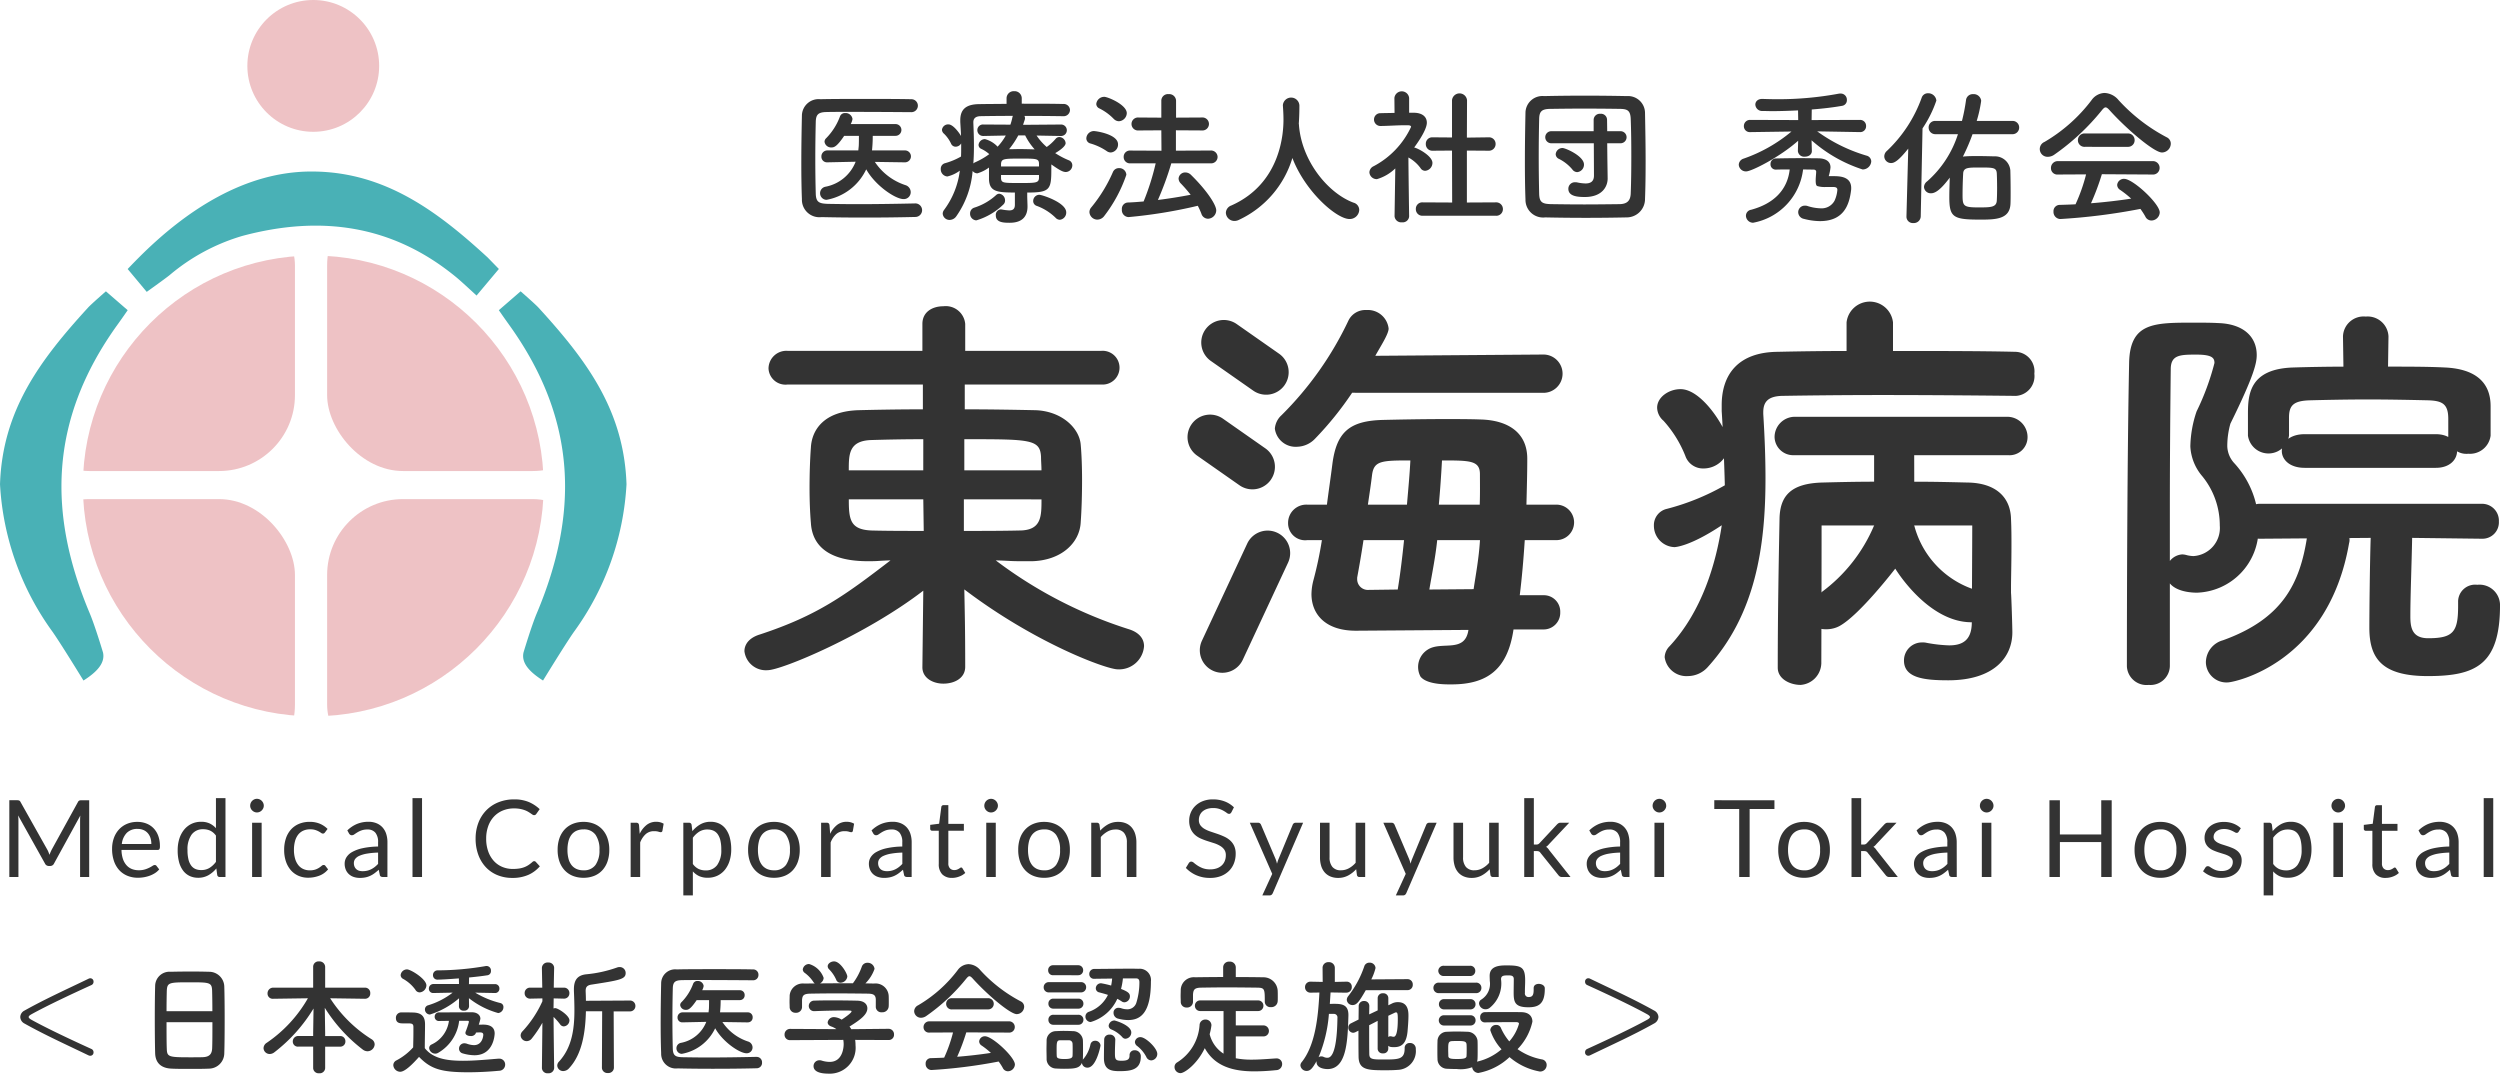 <svg xmlns="http://www.w3.org/2000/svg" width="280" height="120.248" viewBox="0 0 280 120.248"><defs><clipPath id="a"><circle cx="25.803" cy="25.803" r="25.803" fill="#eec2c5"/></clipPath></defs><path d="M10.126 118.246a.365.365 0 00.35-.392.394.394 0 00-.224-.364c-2.31-1.05-4.984-2.31-6.706-3.262-.224-.126-.336-.224-.336-.322s.112-.2.336-.322c1.722-.952 4.4-2.212 6.706-3.262a.394.394 0 00.224-.364.365.365 0 00-.35-.392.48.48 0 00-.226.06c-2.464 1.19-4.858 2.268-7.154 3.556a.837.837 0 00-.476.728.853.853 0 00.476.728c2.3 1.288 4.69 2.366 7.154 3.556a.48.48 0 00.226.052zm14.994-.294c.028-.742.042-2.282.042-3.822 0-1.4-.014-2.8-.042-3.654a1.7 1.7 0 00-1.708-1.638c-.476-.014-1.2-.028-1.946-.028-.9 0-1.806.014-2.338.028a1.609 1.609 0 00-1.75 1.526c-.028.938-.042 2.31-.042 3.668 0 1.526.014 3.052.042 3.962.042 1.032.644 1.652 1.862 1.694.574.028 1.3.028 2.03.028s1.5 0 2.114-.028a1.736 1.736 0 001.736-1.736zm-6.468-4.7c0-.882.014-1.68.028-2.254.042-.966.238-.98 2.6-.98 2.24 0 2.45.014 2.478.98.014.56.028 1.372.028 2.254zm5.138 1.232c0 1.12 0 2.226-.028 2.926-.028.6-.266.966-1.05.994-.364.014-.924.014-1.47.014-2.38 0-2.534-.056-2.562-.966-.028-.672-.028-1.792-.028-2.968zm14.294 2.742a.572.572 0 00.6-.6.569.569 0 00-.6-.588h-1.666v-.364l-.042-2.8a17.711 17.711 0 004.284 4.7.9.9 0 00.49.168.815.815 0 00.812-.77.688.688 0 00-.336-.574 14.95 14.95 0 01-4.648-4.592l3.878.056h.014a.583.583 0 00.6-.616.587.587 0 00-.6-.63h-4.452v-2.338a.635.635 0 00-.686-.6.6.6 0 00-.658.6v2.338h-4.466a.635.635 0 00-.644.658.577.577 0 00.63.588h.014l3.878-.056a15.042 15.042 0 01-4.606 4.984.733.733 0 00-.364.6.685.685 0 00.7.658.858.858 0 00.5-.182 17.813 17.813 0 004.4-4.914l-.042 2.73v.35h-1.652a.606.606 0 00-.63.616.567.567 0 00.63.574h1.652v2.41a.61.61 0 00.672.574.61.61 0 00.672-.574v-2.406zm17.36-6.006a.481.481 0 00.49-.5.484.484 0 00-.5-.5h-2.912l.014-.672v-.07c.728-.07 1.456-.154 2.086-.252a.458.458 0 00.364-.49.5.5 0 00-.5-.546.348.348 0 00-.112.014 31.955 31.955 0 01-5.348.476.514.514 0 00-.532.532.491.491 0 00.506.508c.238 0 .966-.028 2.394-.14l.014.63h-2.856a.507.507 0 00-.518.518.473.473 0 00.5.49h.014l2.152-.042a8.508 8.508 0 01-2.744 1.414.479.479 0 00-.364.462.573.573 0 00.56.574 9.173 9.173 0 003.262-1.82l-.014.9v.014a.5.5 0 00.56.476.524.524 0 00.574-.476v-.014l-.014-.91a9.292 9.292 0 003.276 1.666.659.659 0 00.588-.672.442.442 0 00-.336-.448 10.06 10.06 0 01-2.83-1.166l2.212.042zM47 111.148a.817.817 0 00.756-.784c0-.714-1.75-1.792-2.17-1.792a.717.717 0 00-.714.63.49.49 0 00.28.434 4.181 4.181 0 011.372 1.218.553.553 0 00.476.294zm6.622 3.612a4.514 4.514 0 00.182-.658c0-.448-.42-.728-.938-.728-.238 0-2.716.014-3.682.014a.473.473 0 00-.5.49.466.466 0 00.49.476h.014c.294-.014.686-.014 1.092-.014a3.389 3.389 0 01-1.92 2.632.45.45 0 00-.294.42.687.687 0 00.686.616.619.619 0 00.336-.1 4.759 4.759 0 002.338-3.582h.952c.084 0 .14.042.14.126a9.454 9.454 0 01-.364 1.092.5.5 0 00-.028.14c0 .224.294.35.574.35a.588.588 0 00.56-.252c.014-.028.028-.084.056-.14.154 0 .308-.014.42-.014.266 0 .392.07.392.266 0 .168-.112 1.162-1.05 1.162a2.539 2.539 0 01-.812-.168.951.951 0 00-.266-.042.594.594 0 00-.588.6.541.541 0 00.406.532 4.9 4.9 0 001.316.21c2.212 0 2.268-2.394 2.268-2.436 0-.588-.35-.966-1.19-.994zm-6.69 3.612c1.316 1.354 2.468 1.722 5.502 1.722 1.274 0 2.566-.084 3.444-.168a.686.686 0 00.7-.686.654.654 0 00-.672-.672h-.07c-1.064.084-2.59.238-3.99.238-1.946 0-3.388-.294-4.27-1.414 0-.9.028-1.862.028-2.674 0-.9-.42-1.288-1.316-1.316-.462-.014-.854-.014-1.358-.014a.6.6 0 00-.588.63c0 .588.5.6.77.6h.546c.476 0 .644.042.644.406v.574c0 .532-.014 1.078-.028 1.708a6.7 6.7 0 01-1.874 1.458.6.6 0 00-.35.532.792.792 0 00.77.742c.544 0 1.412-.882 2.112-1.666zm20.482 1.218a.612.612 0 00.672.588.612.612 0 00.672-.588l-.028-6.314h1.806a.6.6 0 00.63-.6.6.6 0 00-.63-.616l-4.914.028c0-.364-.014-.714-.028-1.05v-.07c0-.378.126-.6.616-.686 3.164-.49 3.864-.6 3.864-1.3a.663.663 0 00-.672-.672.847.847 0 00-.308.056 14.158 14.158 0 01-3.444.756c-1.036.112-1.372.714-1.372 1.68v.168c.028.7.056 1.442.056 2.184 0 2.058-.266 4.158-1.722 5.74a.666.666 0 00-.2.448.653.653 0 00.672.616.871.871 0 00.648-.312c1.484-1.582 1.834-4.074 1.89-6.384h1.82zm-5.348.014s-.056-3.528-.066-5.712a7.12 7.12 0 01.728.826.512.512 0 00.42.238.685.685 0 00.63-.672c0-.56-1.288-1.372-1.582-1.372a.447.447 0 00-.2.042c0-.35.014-.742.014-1.134l1.148.028h.014a.591.591 0 00.6-.616.6.6 0 00-.616-.616h-1.134c.014-1.19.042-2.2.042-2.2v-.014a.614.614 0 00-.672-.6.631.631 0 00-.7.6v.014l.042 2.2H59.39a.6.6 0 00-.63.616.6.6 0 00.616.616h.014l1.358-.028v.322a12.388 12.388 0 01-2.212 3.346.688.688 0 00-.224.49.674.674 0 00.672.63.728.728 0 00.574-.294 12.925 12.925 0 001.19-1.764l-.054 5.054v.014a.616.616 0 00.686.588.624.624 0 00.686-.588zm21.686-5.1a.532.532 0 00.546-.56.535.535 0 00-.56-.56h-3.094a13.175 13.175 0 00.07-1.372h2.142a.532.532 0 00.546-.56.528.528 0 00-.546-.546h-4.214a1.492 1.492 0 00.168-.476.652.652 0 00-.686-.56.494.494 0 00-.49.308 5.731 5.731 0 01-1.3 2.058.463.463 0 00-.154.336.623.623 0 00.658.532c.238 0 .5-.07 1.19-1.092h1.386c0 .336 0 .672-.014.952l-.042.42h-2.9a.558.558 0 00-.574.574.525.525 0 00.56.546h.014l2.646-.056a3.8 3.8 0 01-2.842 2.352.609.609 0 00-.5.6.611.611 0 00.6.63 5.139 5.139 0 003.738-2.864c.84 1.512 2.73 2.8 3.514 2.8a.651.651 0 00.672-.658.7.7 0 00-.5-.658 5.512 5.512 0 01-2.876-2.184l2.828.042zm.966 3.864c-1.848.042-3.724.07-5.432.07-.994 0-1.932-.014-2.772-.028s-1.134-.154-1.162-.952c-.028-1.05-.042-2.17-.042-3.3s.014-2.3.042-3.43c.014-.714.224-.938 1.022-.952.6-.014 1.344-.014 2.156-.014 1.806 0 3.99.014 5.8.028a.583.583 0 00.616-.6.586.586 0 00-.616-.616c-1.3-.028-2.828-.028-4.34-.028s-2.982 0-4.2.028a1.571 1.571 0 00-1.74 1.524 217.76 217.76 0 00-.056 4.4c0 1.232.014 2.422.056 3.472a1.648 1.648 0 001.85 1.69c1.26.028 2.576.042 3.906.042 1.638 0 3.29-.014 4.942-.056a.6.6 0 00.6-.644.6.6 0 00-.616-.63zM94.9 109.37c0-.322-.77-1.694-1.484-1.694-.364 0-.714.252-.714.546a.487.487 0 00.126.308 3.913 3.913 0 01.826 1.2.5.5 0 00.476.336.786.786 0 00.77-.696zm3.188 3.388v.028a.621.621 0 00.7.588.7.7 0 00.742-.616c.014-.14.014-.322.014-.518 0-.266 0-.56-.014-.756a1.477 1.477 0 00-1.624-1.33c-.322 0-.658-.014-.98-.014a4.317 4.317 0 001.022-1.624.771.771 0 00-.8-.686.654.654 0 00-.63.448 6.92 6.92 0 01-.992 1.848c-1.232 0-2.45 0-3.682.014a.756.756 0 00.406-.614 2.468 2.468 0 00-1.624-1.554.7.7 0 00-.714.6.484.484 0 00.182.364 3.96 3.96 0 01.98 1.008.619.619 0 00.182.2l-1.176.014a1.477 1.477 0 00-1.638 1.34c0 .21-.014.448-.014.686s.014.434.014.616a.634.634 0 00.672.63.655.655 0 00.714-.616v-.826c.042-.49.168-.686.938-.7a176.48 176.48 0 012.842-.028c1.218 0 2.478.014 3.6.028.574.014.882.112.882.7zm1.442 3.724a.583.583 0 00.6-.616.609.609 0 00-.614-.64l-4.172.042c-.056-.1-.126-.2-.2-.294 1.26-.784 2-1.358 2-2.044 0-.434-.336-.84-1.134-.854-.638-.018-1.66-.032-2.682-.032-.742 0-1.5 0-2.1.028a.6.6 0 00-.644.588.585.585 0 00.63.588h.028c.98-.042 2.338-.07 3.234-.07.322 0 .588 0 .742.014.1 0 .154.028.154.084 0 .168-.742.686-1.106.924a1.759 1.759 0 00-.826-.28.694.694 0 00-.742.588c0 .182.126.364.42.462a2.361 2.361 0 01.56.294l-5.178-.028a.621.621 0 00-.63.644.6.6 0 00.644.616l5.934-.028a2.618 2.618 0 01.042.476c0 .112 0 1.988-1.568 1.988a3.116 3.116 0 01-.922-.154.655.655 0 00-.224-.028.648.648 0 00-.658.658c0 .546.588.84 1.68.84a2.892 2.892 0 003.022-3.164 4.4 4.4 0 00-.042-.616zm14.35-2.9a.846.846 0 00.826-.826.657.657 0 00-.378-.6 16.517 16.517 0 01-4.536-3.5 1.8 1.8 0 00-1.316-.672 1.562 1.562 0 00-1.218.672 15.121 15.121 0 01-4.424 3.934.766.766 0 00-.448.658.762.762 0 00.77.742 1.049 1.049 0 00.588-.2 21.6 21.6 0 004.494-4.2c.14-.168.238-.252.336-.252s.21.084.364.252c1.554 1.736 4.186 3.994 4.942 3.994zm-3.234-.532a.617.617 0 00.654-.624.625.625 0 00-.658-.63h-4.014a.625.625 0 00-.658.63.617.617 0 00.658.63zm2.338 2.6a.619.619 0 00.672-.616.632.632 0 00-.672-.644h-8.89a.639.639 0 00-.658.658.6.6 0 00.658.6l2.646-.014a16.3 16.3 0 01-.994 2.822c-.5.028-1.008.042-1.5.056a.587.587 0 00-.574.63.662.662 0 00.644.7 57.329 57.329 0 007.534-.952 6.233 6.233 0 01.462.714.634.634 0 00.574.378.8.8 0 00.784-.756c0-.826-2.52-3.164-3.346-3.164a.636.636 0 00-.658.574.569.569 0 00.294.476 9.282 9.282 0 011.022.812 52.785 52.785 0 01-3.78.434 23.021 23.021 0 001.022-2.732zm14.252-6.07c.322 0 .378.21.378.448a7.753 7.753 0 01-.35 2.3 1.044 1.044 0 01-1.022.714 2.1 2.1 0 01-.686-.126 1.046 1.046 0 00-.28-.042.536.536 0 00-.56.56.662.662 0 00.532.658 4.367 4.367 0 001.092.154c1.358 0 2.562-.742 2.562-4.326a1.265 1.265 0 00-1.4-1.414c-.266-.014-.63-.014-1.05-.014-1.232 0-2.884.028-3.878.028a.558.558 0 00-.574.574.518.518 0 00.546.532h.014c.56-.014 1.288-.014 2-.028a6.6 6.6 0 01-.112.784 10.575 10.575 0 00-1.118-.256.572.572 0 00-.6.56.467.467 0 00.392.462c.308.084.644.168.966.28a3.707 3.707 0 01-2.128 1.89.562.562 0 00-.392.532.606.606 0 00.588.616 4.719 4.719 0 002.982-2.6 5.307 5.307 0 01.476.28.538.538 0 00.336.112.661.661 0 00.6-.672c0-.35-.252-.532-.994-.826a7.328 7.328 0 00.21-1.176zm1.708 9.184a.723.723 0 00.672-.728c0-.644-1.3-1.876-1.876-1.876a.6.6 0 00-.63.546.575.575 0 00.238.434 3.651 3.651 0 011.036 1.232.622.622 0 00.56.392zm-8.204-9.538a.547.547 0 00.574-.56.547.547 0 00-.574-.56h-2.786a.535.535 0 00-.56.56.535.535 0 00.56.56zm5.32 7.112a.7.7 0 00.644-.7c0-.826-1.82-1.344-1.89-1.344a.654.654 0 00-.644.588.453.453 0 00.28.406 3.5 3.5 0 011.232.854.483.483 0 00.378.2zm-5.012-5.19a.566.566 0 00.6-.574.558.558 0 00-.6-.574h-3.556a.566.566 0 00-.6.574.558.558 0 00.6.574zm3.864 5.25a.587.587 0 00-.644-.518.555.555 0 00-.6.532c-.014.616-.028 1.6-.028 2.1 0 1.316.8 1.456 1.722 1.456 1.232 0 2.408-.112 2.408-1.624a.665.665 0 00-.7-.714.539.539 0 00-.56.574c0 .406-.168.6-.882.6s-.756-.154-.756-.9c0-.49.028-1.078.042-1.5zm-4.144-3.43a.547.547 0 00.574-.56.547.547 0 00-.574-.56h-2.786a.535.535 0 00-.56.56.535.535 0 00.56.56zm0 1.806a.547.547 0 00.574-.56.547.547 0 00-.574-.56h-2.786a.535.535 0 00-.56.56.535.535 0 00.56.56zm.406 4.27a.6.6 0 00.626.532c1 0 1.46-2.45 1.46-2.478a.58.58 0 00-.616-.532.515.515 0 00-.518.434 3.67 3.67 0 01-.8 1.624.293.293 0 00-.056.084.574.574 0 00.014-.154c.014-.308.014-.658.014-1.022s0-.728-.014-1.05a1.112 1.112 0 00-1.12-.994 22.987 22.987 0 00-1.022-.028c-.28 0-.588.014-.9.028a1.042 1.042 0 00-1.022 1.064c0 .308-.014.63-.014.966s.014.686.014 1.05a1.067 1.067 0 001.042 1.106c.28.014.588.028.91.028 1.26 0 1.736-.07 2.002-.658zm-1.456-2.534a.39.39 0 01.406.364c.014.2.014.448.014.7s0 .49-.014.686c-.014.266-.308.35-.9.35-.77 0-.854-.14-.868-.336s-.014-.462-.014-.714c0-.8.014-1.05.392-1.05zm18.69-8.176a.648.648 0 00-.714-.63.643.643 0 00-.7.63v1.092c-1.064 0-2.114.014-3.15.028a1.465 1.465 0 00-1.6 1.386c0 .224-.014.476-.014.714s.014.462.014.644a.63.63 0 00.672.644.652.652 0 00.7-.63v-.84c.042-.518.154-.742.9-.756.84-.014 1.806-.028 2.786-.028 1.2 0 2.436.014 3.514.028.826.014.84.154.84 1.554v.028a.623.623 0 00.7.6.7.7 0 00.742-.63c.014-.14.014-.322.014-.5 0-.266 0-.546-.014-.756a1.6 1.6 0 00-1.554-1.456 232.11 232.11 0 00-3.136-.028zm3.066 7.742a.6.6 0 00.644-.6.613.613 0 00-.644-.63h-3.066v-1.61h2.464a.585.585 0 00.63-.588.588.588 0 00-.63-.6h-6.426a.581.581 0 00-.616.588.584.584 0 00.616.6h2.59v4.774a3.606 3.606 0 01-1.554-2.184 6.742 6.742 0 00.2-.994.651.651 0 00-.686-.644.639.639 0 00-.644.616 5.329 5.329 0 01-2.51 4.184.584.584 0 00-.294.518.681.681 0 00.658.686c.462 0 1.876-1.008 2.73-2.8 1.148 2.1 3.276 2.6 5.558 2.6a23.68 23.68 0 002.436-.136.676.676 0 00.67-.672.621.621 0 00-.63-.644h-.04c-.882.056-1.834.14-2.758.14a8.994 8.994 0 01-1.764-.154v-2.45zm16.156-5.18a.583.583 0 00.6-.616.583.583 0 00-.6-.616l-4.046.028a5.79 5.79 0 00.476-1.274.645.645 0 00-.686-.6.589.589 0 00-.574.408 11.333 11.333 0 01-1.792 3.332.7.7 0 00-.168.42.636.636 0 00.658.588c.448 0 .742-.392 1.47-1.666zm-2.142 6.23c.154.126.266.154.658.154.868 0 1.372-.448 1.5-1.764.042-.518.1-1.19.1-1.75 0-.476-.028-1.526-1.176-1.526a1.432 1.432 0 00-.672.154l-.406.2v-.8a.547.547 0 00-.592-.548.551.551 0 00-.6.546v1.372l-.952.448c0-.322.014-.644.014-.938v-.014a.547.547 0 00-.588-.546.564.564 0 00-.6.574c0 .49-.014.98-.014 1.5l-.84.42a.514.514 0 00-.308.476.572.572 0 00.532.588.685.685 0 00.266-.07l.336-.168c0 .994 0 1.988.014 2.912.024 1.48.99 1.524 3.006 1.524.534 0 1.05-.014 1.372-.044a2.1 2.1 0 002.03-2.324.634.634 0 00-.672-.686.546.546 0 00-.574.588c0 1.26-.672 1.26-2.422 1.26-1.2 0-1.54-.028-1.54-.63-.014-.808-.014-2.014-.014-3.208.308-.154.63-.322.952-.49v3.14a.537.537 0 00.6.5.532.532 0 00.588-.5zm-4.688-5.95a.6.6 0 00.6-.63.561.561 0 00-.588-.6h-.012l-1.3.028v-1.568a.642.642 0 00-.686-.644.635.635 0 00-.686.644l.014 1.568-1.344-.028h-.018a.6.6 0 00-.616.616.6.6 0 00.616.616h.014l.98-.014c-.14 2.758-.462 5.894-1.988 7.8a.569.569 0 00-.14.364.694.694 0 00.714.616c.434 0 .7-.406 1.092-1.092v.084c0 .756 1.022.8 1.232.8 2.128 0 2.254-3.094 2.338-5.978v-.084c0-1.162-.742-1.246-1.582-1.246-.168 0-.336 0-.5.014l.084-1.288 1.764.028zm4.69 2.59q.441-.21.714-.336a.313.313 0 01.14-.042c.14 0 .21.042.21.742 0 1.918-.336 1.988-.476 1.988a.7.7 0 01-.224-.042.432.432 0 00-.126-.014.353.353 0 00-.238.084zm-6.076-.21a.39.39 0 01.378.448c-.056 4.438-.882 4.466-1.148 4.466a.952.952 0 01-.406-.1.59.59 0 00-.252-.056.5.5 0 00-.308.1 15.55 15.55 0 001.16-4.858zm22.356-2.87v.126c0 .49-.056.854-.532.854a.4.4 0 01-.448-.462v-.2c0-.392.028-.756.028-1.2 0-1.512-.434-1.68-2.1-1.68-.756 0-1.876.056-1.876 1.162v.028c0 .2.014.378.014.546a2.076 2.076 0 01-.966 2.1.5.5 0 00-.238.42.722.722 0 00.728.658.734.734 0 00.476-.168 3.493 3.493 0 001.26-3.192c0-.434.336-.434.84-.434.266 0 .588.014.588.406 0 .42-.014 1.022-.014 1.54 0 1.064.154 1.624 1.652 1.624 1.064 0 1.834-.322 1.834-2.03v-.1c0-.308-.35-.49-.672-.49-.294 0-.574.14-.574.476zm-7.126-1.372a.562.562 0 00.588-.574.554.554 0 00-.588-.574h-2.912a.587.587 0 00-.644.574.6.6 0 00.644.574zm.656 1.918a.573.573 0 00.616-.588.573.573 0 00-.616-.588h-4.142a.581.581 0 00-.616.588.581.581 0 00.616.588zm-.63 1.82a.562.562 0 00.588-.574.554.554 0 00-.588-.574h-2.91a.558.558 0 00-.6.574.566.566 0 00.6.574zm1.63 1.456c.77-.014 1.75-.028 2.618-.028h.9c.1 0 .308.014.308.182a4.994 4.994 0 01-1.086 1.974 6.383 6.383 0 01-.94-1.51.536.536 0 00-.518-.336.648.648 0 00-.672.588 5.9 5.9 0 001.26 2.142 6.3 6.3 0 01-2.742 1.384 1.193 1.193 0 00.056-.322c.014-.308.014-.658.014-1.008s0-.7-.014-1.022a1.143 1.143 0 00-1.162-.994 29.72 29.72 0 00-1.218-.028c-.364 0-.728.014-1.05.028a1.048 1.048 0 00-1.054 1.068c-.014.35-.014.714-.014 1.106 0 .28 0 .56.014.868a1.084 1.084 0 001.082 1.102c.28.014.686.028 1.078.028a3.718 3.718 0 001.722-.2.734.734 0 00.686.644 6.91 6.91 0 003.5-1.778 7.131 7.131 0 003.388 1.614.725.725 0 00.77-.728.624.624 0 00-.532-.63 6.938 6.938 0 01-2.73-1.148 6.361 6.361 0 001.666-3.078c0-.546-.336-1.05-1.232-1.064-.63-.014-1.386-.014-2.128-.014s-1.456 0-2 .014a.525.525 0 00-.49.574.519.519 0 00.5.574zm-1.624.35a.562.562 0 00.588-.574.554.554 0 00-.588-.574h-2.916a.57.57 0 00-.616.574.578.578 0 00.616.574zm-.42 3.4c-.014.266-.252.35-1.05.35-.714 0-.98-.042-.994-.336 0-.21-.014-.434-.014-.658 0-.742 0-.98.406-1.008.21-.014.406-.014.6-.014.714 0 1.022.014 1.05.378.014.2.014.42.014.644s-.002.45-.016.646zm21-3.626a.87.87 0 00.49-.728.853.853 0 00-.49-.728c-2.3-1.288-4.69-2.366-7.154-3.556a.48.48 0 00-.224-.056.365.365 0 00-.35.392.394.394 0 00.224.364c2.31 1.05 4.984 2.31 6.706 3.262.224.126.336.224.336.322s-.112.2-.336.322c-1.722.952-4.4 2.212-6.706 3.262a.394.394 0 00-.224.364.365.365 0 00.35.392.48.48 0 00.224-.056c2.46-1.188 4.854-2.262 7.15-3.554zM5.274 95.118a2.232 2.232 0 01.147.3q.063.159.123.321.06-.168.126-.321t.15-.309l2.91-5.283a.345.345 0 01.162-.168.746.746 0 01.24-.03h.858v8.598H8.97v-6.318q0-.126.006-.27t.018-.294L6.048 96.72a.463.463 0 01-.42.27H5.46a.463.463 0 01-.42-.27l-3.012-5.394q.018.156.027.306t.009.276v6.318h-1.02v-8.6H1.9a.746.746 0 01.24.03.345.345 0 01.16.17zm10.116-3.066a2.713 2.713 0 011.008.183 2.263 2.263 0 01.8.528 2.407 2.407 0 01.525.852 3.292 3.292 0 01.189 1.155.7.7 0 01-.054.336.224.224 0 01-.2.084h-4.05a3.356 3.356 0 00.156 1 2.049 2.049 0 00.4.711 1.587 1.587 0 00.6.426 2.061 2.061 0 00.78.141 2.288 2.288 0 00.693-.093 3.3 3.3 0 00.5-.2 3.822 3.822 0 00.351-.2.465.465 0 01.243-.093.235.235 0 01.2.1l.3.39a2.029 2.029 0 01-.474.417 2.951 2.951 0 01-.591.291 3.754 3.754 0 01-.651.171 3.976 3.976 0 01-.666.057 3.091 3.091 0 01-1.161-.213 2.548 2.548 0 01-.918-.624 2.863 2.863 0 01-.6-1.017 4.135 4.135 0 01-.216-1.392 3.542 3.542 0 01.195-1.188 2.8 2.8 0 01.561-.957 2.583 2.583 0 01.894-.636 2.935 2.935 0 011.186-.229zm.024.786a1.64 1.64 0 00-1.218.447 2.1 2.1 0 00-.552 1.241h3.306a2.163 2.163 0 00-.1-.681 1.517 1.517 0 00-.3-.534 1.343 1.343 0 00-.483-.348 1.629 1.629 0 00-.653-.125zm9.204 5.388a.272.272 0 01-.288-.222l-.1-.738a3.2 3.2 0 01-.891.759 2.283 2.283 0 01-1.149.285 2.194 2.194 0 01-.948-.2 1.966 1.966 0 01-.726-.591 2.815 2.815 0 01-.462-.972 5 5 0 01-.154-1.339 4.194 4.194 0 01.18-1.251 3.049 3.049 0 01.52-1.005 2.433 2.433 0 01.825-.669 2.435 2.435 0 011.1-.243 2.2 2.2 0 01.953.186 2.287 2.287 0 01.708.531v-3.369h1.068v8.838zm-2.07-.78a1.72 1.72 0 00.915-.24 2.638 2.638 0 00.723-.678v-2.94a1.69 1.69 0 00-.645-.555 1.861 1.861 0 00-.777-.159 1.538 1.538 0 00-1.308.606A2.83 2.83 0 0021 95.208a4.394 4.394 0 00.1 1.018 1.957 1.957 0 00.3.7 1.179 1.179 0 00.486.4 1.632 1.632 0 00.662.12zm6.756-5.3v6.08h-1.068v-6.078zm.24-1.908a.68.68 0 01-.063.291.838.838 0 01-.168.24.78.78 0 01-.243.165.729.729 0 01-.294.06.708.708 0 01-.291-.06.791.791 0 01-.24-.165.791.791 0 01-.165-.24.708.708 0 01-.06-.291.751.751 0 01.06-.3.771.771 0 01.165-.246.791.791 0 01.24-.165.708.708 0 01.291-.06.729.729 0 01.294.06.78.78 0 01.243.165.814.814 0 01.168.246.72.72 0 01.063.302zm6.856 2.988a.477.477 0 01-.1.1.227.227 0 01-.138.036.343.343 0 01-.195-.075 2.842 2.842 0 00-.267-.165 2.235 2.235 0 00-.393-.165 1.855 1.855 0 00-.567-.075 1.845 1.845 0 00-.786.159 1.524 1.524 0 00-.573.459 2.077 2.077 0 00-.342.726 3.6 3.6 0 00-.117.954 3.485 3.485 0 00.126.981 2.126 2.126 0 00.354.72 1.51 1.51 0 00.555.444 1.714 1.714 0 00.735.153 1.879 1.879 0 00.642-.093 1.956 1.956 0 00.42-.207 3.078 3.078 0 00.276-.207.333.333 0 01.216-.093.226.226 0 01.2.1l.3.39a2.309 2.309 0 01-.99.711 3.51 3.51 0 01-1.254.225 2.655 2.655 0 01-1.059-.21 2.415 2.415 0 01-.843-.603 2.89 2.89 0 01-.567-.981 3.944 3.944 0 01-.207-1.326 4 4 0 01.187-1.258 2.841 2.841 0 01.552-.993 2.5 2.5 0 01.9-.651 3.023 3.023 0 011.224-.234 2.887 2.887 0 011.128.207 2.7 2.7 0 01.87.585zm6.99 5h-.474a.566.566 0 01-.252-.048.265.265 0 01-.126-.2l-.12-.564q-.24.216-.468.387a2.678 2.678 0 01-.48.288 2.487 2.487 0 01-.537.177 3.08 3.08 0 01-.633.06 2.161 2.161 0 01-.663-.1 1.512 1.512 0 01-.537-.3 1.414 1.414 0 01-.363-.5 1.751 1.751 0 01-.135-.717 1.337 1.337 0 01.2-.693 1.74 1.74 0 01.639-.591 4.163 4.163 0 011.159-.424 8.8 8.8 0 011.746-.189v-.474a1.636 1.636 0 00-.3-1.071 1.1 1.1 0 00-.9-.363 1.9 1.9 0 00-.657.1 2.487 2.487 0 00-.466.222q-.2.123-.336.222a.485.485 0 01-.279.1.32.32 0 01-.189-.057.434.434 0 01-.129-.141l-.19-.344a3.471 3.471 0 011.086-.726 3.353 3.353 0 011.29-.24 2.3 2.3 0 01.906.168 1.858 1.858 0 01.666.468 1.982 1.982 0 01.408.726 3.024 3.024 0 01.138.936zm-2.77-.654a2.18 2.18 0 00.516-.057 2.037 2.037 0 00.441-.162 2.337 2.337 0 00.4-.255 3.431 3.431 0 00.369-.342V95.49a8.826 8.826 0 00-1.254.117 3.517 3.517 0 00-.84.243 1.17 1.17 0 00-.471.354.762.762 0 00-.147.456 1.006 1.006 0 00.078.414.785.785 0 00.21.285.829.829 0 00.308.167 1.426 1.426 0 00.39.046zm6.648-8.184v8.838H46.2v-8.838zm12.564 7.062a.241.241 0 01.174.078l.456.5a3.678 3.678 0 01-1.281.954 4.368 4.368 0 01-1.815.344 4.273 4.273 0 01-1.686-.325 3.7 3.7 0 01-1.29-.9 4.068 4.068 0 01-.828-1.389 5.189 5.189 0 01-.294-1.786 4.877 4.877 0 01.315-1.782 4.072 4.072 0 01.885-1.392 3.96 3.96 0 011.365-.9 4.646 4.646 0 011.755-.321 4.139 4.139 0 011.635.294 4.132 4.132 0 011.221.8l-.378.534a.412.412 0 01-.1.1.264.264 0 01-.156.039.3.3 0 01-.165-.057q-.087-.057-.207-.141t-.282-.18a2.471 2.471 0 00-.384-.18 3.173 3.173 0 00-.516-.141 3.592 3.592 0 00-.678-.057 3.273 3.273 0 00-1.263.237 2.828 2.828 0 00-.987.675 3.071 3.071 0 00-.645 1.068 4.073 4.073 0 00-.231 1.41 4.148 4.148 0 00.231 1.434 3.166 3.166 0 00.63 1.065 2.656 2.656 0 00.945.663 3.021 3.021 0 001.176.228 4.775 4.775 0 00.69-.045 2.834 2.834 0 00.567-.141 2.4 2.4 0 00.486-.243 3.8 3.8 0 00.453-.351.3.3 0 01.202-.092zm5.52-4.4a3.122 3.122 0 011.2.222 2.537 2.537 0 01.912.63 2.789 2.789 0 01.576.987 3.925 3.925 0 01.2 1.293 3.918 3.918 0 01-.2 1.3 2.793 2.793 0 01-.576.984 2.5 2.5 0 01-.912.627 3.16 3.16 0 01-1.2.219 3.16 3.16 0 01-1.2-.219 2.533 2.533 0 01-.915-.627 2.805 2.805 0 01-.582-.984 3.865 3.865 0 01-.2-1.3 3.872 3.872 0 01.2-1.293 2.8 2.8 0 01.582-.987 2.566 2.566 0 01.915-.63 3.122 3.122 0 011.2-.22zm0 5.424a1.56 1.56 0 001.344-.6 2.792 2.792 0 00.444-1.683 2.818 2.818 0 00-.44-1.693 1.557 1.557 0 00-1.344-.606 1.865 1.865 0 00-.792.156 1.482 1.482 0 00-.561.45 2 2 0 00-.336.723 3.875 3.875 0 00-.111.969 3.84 3.84 0 00.111.966 1.969 1.969 0 00.333.717 1.494 1.494 0 00.561.447 1.865 1.865 0 00.791.156zm5.28.75v-6.076h.612a.338.338 0 01.24.066.4.4 0 01.09.228l.072.948a2.78 2.78 0 01.771-.993 1.7 1.7 0 011.077-.357 1.694 1.694 0 01.456.057 1.589 1.589 0 01.378.159l-.138.8a.18.18 0 01-.186.15.933.933 0 01-.258-.057 1.627 1.627 0 00-.486-.057 1.377 1.377 0 00-.933.324 2.432 2.432 0 00-.627.942v3.868zm5.9 2.058v-8.134h.636a.272.272 0 01.288.222l.09.72a3.245 3.245 0 01.891-.762 2.276 2.276 0 011.163-.288 2.194 2.194 0 01.948.2 1.955 1.955 0 01.726.594 2.849 2.849 0 01.462.975 5 5 0 01.162 1.338 4.194 4.194 0 01-.18 1.251 3.047 3.047 0 01-.516 1 2.41 2.41 0 01-.825.666 2.44 2.44 0 01-1.1.243 2.266 2.266 0 01-.968-.181 2.17 2.17 0 01-.709-.53v2.688zm2.706-7.38a1.72 1.72 0 00-.915.24 2.638 2.638 0 00-.723.684v2.94a1.717 1.717 0 00.645.558 1.847 1.847 0 00.783.162 1.532 1.532 0 001.3-.606 2.83 2.83 0 00.456-1.728 4.312 4.312 0 00-.1-1.02 2 2 0 00-.3-.7 1.179 1.179 0 00-.486-.4 1.617 1.617 0 00-.656-.128zm7.446-.852a3.122 3.122 0 011.2.222 2.537 2.537 0 01.912.63 2.789 2.789 0 01.576.987 3.925 3.925 0 01.2 1.293 3.918 3.918 0 01-.2 1.3 2.793 2.793 0 01-.576.984 2.5 2.5 0 01-.912.627 3.16 3.16 0 01-1.2.219 3.16 3.16 0 01-1.2-.219 2.533 2.533 0 01-.915-.627 2.8 2.8 0 01-.582-.984 3.865 3.865 0 01-.2-1.3 3.872 3.872 0 01.2-1.293 2.8 2.8 0 01.582-.987 2.566 2.566 0 01.915-.63 3.122 3.122 0 011.204-.22zm0 5.424a1.56 1.56 0 001.344-.6 2.792 2.792 0 00.444-1.683 2.818 2.818 0 00-.444-1.692 1.557 1.557 0 00-1.344-.606 1.865 1.865 0 00-.792.156 1.482 1.482 0 00-.561.45 2 2 0 00-.331.722 3.876 3.876 0 00-.111.969 3.84 3.84 0 00.111.966 1.969 1.969 0 00.336.717 1.494 1.494 0 00.561.447 1.865 1.865 0 00.791.156zm5.28.75v-6.076h.612a.338.338 0 01.24.066.4.4 0 01.09.228l.072.948a2.78 2.78 0 01.771-.993 1.7 1.7 0 011.077-.357 1.694 1.694 0 01.456.057 1.589 1.589 0 01.378.159l-.138.8a.18.18 0 01-.186.15.933.933 0 01-.258-.057 1.627 1.627 0 00-.486-.057 1.377 1.377 0 00-.933.324 2.432 2.432 0 00-.627.942v3.868zm10.14 0h-.474a.566.566 0 01-.252-.048.265.265 0 01-.126-.2l-.12-.564q-.24.216-.468.387a2.678 2.678 0 01-.48.288 2.487 2.487 0 01-.537.177 3.08 3.08 0 01-.633.06 2.161 2.161 0 01-.663-.1 1.511 1.511 0 01-.537-.3 1.414 1.414 0 01-.363-.5 1.751 1.751 0 01-.135-.717 1.337 1.337 0 01.2-.693 1.74 1.74 0 01.639-.591A4.163 4.163 0 0199.31 95a8.8 8.8 0 011.746-.189v-.474a1.636 1.636 0 00-.3-1.071 1.1 1.1 0 00-.9-.363 1.9 1.9 0 00-.657.1 2.487 2.487 0 00-.46.223q-.195.123-.336.222a.485.485 0 01-.279.1.32.32 0 01-.189-.057.434.434 0 01-.129-.141l-.192-.342a3.471 3.471 0 011.086-.728 3.353 3.353 0 011.29-.24 2.3 2.3 0 01.906.168 1.858 1.858 0 01.666.468 1.982 1.982 0 01.408.726 3.024 3.024 0 01.138.936zm-2.768-.652a2.18 2.18 0 00.516-.057 2.037 2.037 0 00.441-.162 2.337 2.337 0 00.4-.255 3.431 3.431 0 00.369-.342V95.49a8.826 8.826 0 00-1.254.117 3.517 3.517 0 00-.84.243 1.17 1.17 0 00-.471.354.762.762 0 00-.147.456 1.006 1.006 0 00.078.414.785.785 0 00.21.285.829.829 0 00.312.162 1.426 1.426 0 00.386.051zm7.3.75a1.465 1.465 0 01-1.107-.4 1.6 1.6 0 01-.387-1.158v-3.72h-.732a.239.239 0 01-.162-.057.222.222 0 01-.066-.177v-.426l1-.126.246-1.878a.227.227 0 01.078-.147.248.248 0 01.168-.057h.54v2.094h1.74v.774h-1.74v3.648a.776.776 0 00.186.57.65.65 0 00.48.186.847.847 0 00.291-.045 1.249 1.249 0 00.213-.1q.09-.054.153-.1a.2.2 0 01.111-.045.184.184 0 01.15.1l.312.51a1.99 1.99 0 01-.666.4 2.262 2.262 0 01-.806.158zm4.89-6.174v6.078h-1.066v-6.078zm.24-1.908a.68.68 0 01-.063.291.838.838 0 01-.168.24.78.78 0 01-.243.165.729.729 0 01-.294.06.708.708 0 01-.291-.06.791.791 0 01-.24-.165.791.791 0 01-.165-.24.708.708 0 01-.06-.291.751.751 0 01.06-.3.771.771 0 01.165-.246.791.791 0 01.24-.165.708.708 0 01.291-.06.729.729 0 01.294.06.78.78 0 01.243.165.814.814 0 01.168.246.72.72 0 01.065.3zm5.172 1.812a3.122 3.122 0 011.2.222 2.537 2.537 0 01.912.63 2.789 2.789 0 01.576.987 3.925 3.925 0 01.2 1.293 3.918 3.918 0 01-.2 1.3 2.793 2.793 0 01-.576.984 2.5 2.5 0 01-.912.627 3.16 3.16 0 01-1.2.219 3.16 3.16 0 01-1.2-.219 2.533 2.533 0 01-.915-.627 2.8 2.8 0 01-.582-.984 3.865 3.865 0 01-.2-1.3 3.872 3.872 0 01.2-1.293 2.8 2.8 0 01.582-.987 2.566 2.566 0 01.915-.63 3.122 3.122 0 011.202-.222zm0 5.424a1.56 1.56 0 001.344-.6 2.792 2.792 0 00.444-1.683 2.818 2.818 0 00-.444-1.692 1.557 1.557 0 00-1.344-.606 1.865 1.865 0 00-.792.156 1.482 1.482 0 00-.561.45 2 2 0 00-.336.723 3.876 3.876 0 00-.111.969 3.84 3.84 0 00.111.966 1.969 1.969 0 00.336.717 1.494 1.494 0 00.561.447 1.865 1.865 0 00.794.153zm5.28.75v-6.078h.636a.272.272 0 01.288.222l.084.66a3.416 3.416 0 01.885-.708 2.3 2.3 0 011.131-.27 2.195 2.195 0 01.879.165 1.7 1.7 0 01.636.468 2.067 2.067 0 01.387.729 3.173 3.173 0 01.132.942v3.87h-1.066v-3.87a1.636 1.636 0 00-.315-1.071 1.178 1.178 0 00-.963-.381 1.8 1.8 0 00-.885.228 2.915 2.915 0 00-.759.618v4.476zm15.7-7.254a.465.465 0 01-.114.135.253.253 0 01-.156.045.416.416 0 01-.237-.1 3.777 3.777 0 00-.342-.225 2.775 2.775 0 00-.5-.225 2.143 2.143 0 00-.705-.1 2.085 2.085 0 00-.69.105 1.467 1.467 0 00-.5.285 1.17 1.17 0 00-.3.423 1.343 1.343 0 00-.1.525.97.97 0 00.177.6 1.525 1.525 0 00.468.405 3.586 3.586 0 00.66.291l.756.255q.387.132.756.3a2.659 2.659 0 01.66.417 1.9 1.9 0 01.468.618 2.057 2.057 0 01.177.9 2.9 2.9 0 01-.192 1.059 2.442 2.442 0 01-.561.861 2.624 2.624 0 01-.906.576 3.332 3.332 0 01-1.227.204 3.728 3.728 0 01-1.521-.3 3.568 3.568 0 01-1.173-.819l.336-.552a.442.442 0 01.117-.111.274.274 0 01.153-.045.477.477 0 01.288.135 4.8 4.8 0 00.4.3 3.094 3.094 0 00.588.3 2.321 2.321 0 00.843.135 2.217 2.217 0 00.738-.114 1.568 1.568 0 00.549-.321 1.391 1.391 0 00.345-.5 1.654 1.654 0 00.12-.642 1.077 1.077 0 00-.177-.639 1.467 1.467 0 00-.465-.417 3.251 3.251 0 00-.651-.293l-.756-.24a7.624 7.624 0 01-.756-.285 2.457 2.457 0 01-.657-.42 1.93 1.93 0 01-.465-.645 2.3 2.3 0 01-.177-.957 2.277 2.277 0 01.177-.882 2.273 2.273 0 01.513-.756 2.486 2.486 0 01.831-.528 3.044 3.044 0 011.137-.2 3.639 3.639 0 011.314.228 3.026 3.026 0 011.038.66zm4.638 9.048a.559.559 0 01-.135.192.367.367 0 01-.249.072h-.792l1.11-2.412-2.51-5.724h.924a.315.315 0 01.216.069.432.432 0 01.114.153l1.626 3.828a2.772 2.772 0 01.093.264q.039.132.069.27l.084-.27q.042-.132.1-.27l1.578-3.822a.341.341 0 01.123-.159.316.316 0 01.189-.063h.852zm6.354-7.872v3.878a1.613 1.613 0 00.318 1.068 1.184 1.184 0 00.96.378 1.839 1.839 0 00.882-.222 2.744 2.744 0 00.762-.618v-4.484h1.068v6.078h-.636a.272.272 0 01-.288-.222l-.084-.654a3.343 3.343 0 01-.888.7 2.327 2.327 0 01-1.13.276 2.195 2.195 0 01-.879-.165 1.743 1.743 0 01-.639-.465 1.975 1.975 0 01-.387-.726 3.241 3.241 0 01-.129-.942v-3.88zm8.6 7.872a.559.559 0 01-.135.192.367.367 0 01-.249.072h-.792l1.11-2.412-2.508-5.724h.924a.315.315 0 01.216.069.432.432 0 01.114.153l1.626 3.828a2.772 2.772 0 01.093.264q.039.132.069.27l.084-.27q.042-.132.1-.27l1.578-3.822a.341.341 0 01.123-.159.316.316 0 01.189-.063h.852zm6.354-7.872v3.878a1.613 1.613 0 00.318 1.068 1.184 1.184 0 00.96.378 1.839 1.839 0 00.882-.222 2.744 2.744 0 00.762-.618v-4.484h1.068v6.078h-.636a.272.272 0 01-.288-.222l-.084-.654a3.343 3.343 0 01-.888.7 2.327 2.327 0 01-1.132.276 2.195 2.195 0 01-.879-.165 1.743 1.743 0 01-.639-.465 1.975 1.975 0 01-.387-.726 3.241 3.241 0 01-.129-.942v-3.88zm7.926-2.76v5.2h.276a.512.512 0 00.2-.033.554.554 0 00.174-.135l1.92-2.058a1.044 1.044 0 01.18-.156.427.427 0 01.24-.06h.972l-2.244 2.38a2.127 2.127 0 01-.165.18.975.975 0 01-.183.138 1.106 1.106 0 01.195.165 1.537 1.537 0 01.165.217l2.38 3h-.96a.462.462 0 01-.225-.051.588.588 0 01-.177-.159l-2-2.49a.466.466 0 00-.18-.165.713.713 0 00-.27-.039h-.3v2.904h-1.074v-8.838zm10.71 8.838h-.474a.566.566 0 01-.252-.048.265.265 0 01-.126-.2l-.12-.564q-.24.216-.468.387a2.678 2.678 0 01-.48.288 2.487 2.487 0 01-.537.177 3.08 3.08 0 01-.633.06 2.161 2.161 0 01-.663-.1 1.511 1.511 0 01-.537-.3 1.414 1.414 0 01-.363-.5 1.751 1.751 0 01-.135-.717 1.337 1.337 0 01.2-.693 1.74 1.74 0 01.639-.591 4.163 4.163 0 011.155-.423 8.8 8.8 0 011.746-.189v-.474a1.636 1.636 0 00-.3-1.071 1.1 1.1 0 00-.9-.363 1.9 1.9 0 00-.657.1 2.487 2.487 0 00-.462.222q-.195.123-.336.222a.485.485 0 01-.279.1.32.32 0 01-.189-.057.434.434 0 01-.129-.141l-.2-.345a3.471 3.471 0 011.086-.726 3.353 3.353 0 011.29-.24 2.3 2.3 0 01.906.168 1.858 1.858 0 01.666.468 1.982 1.982 0 01.408.726 3.024 3.024 0 01.138.936zm-2.772-.654a2.18 2.18 0 00.516-.057 2.037 2.037 0 00.441-.162 2.337 2.337 0 00.4-.255 3.431 3.431 0 00.369-.342V95.49a8.826 8.826 0 00-1.254.117 3.517 3.517 0 00-.84.243 1.17 1.17 0 00-.471.354.761.761 0 00-.147.456 1.006 1.006 0 00.078.414.785.785 0 00.21.285.829.829 0 00.312.162 1.426 1.426 0 00.382.051zm6.648-5.424v6.078H185.3v-6.078zm.24-1.908a.679.679 0 01-.063.291.838.838 0 01-.168.24.78.78 0 01-.243.165.729.729 0 01-.294.06.708.708 0 01-.291-.06.791.791 0 01-.24-.165.791.791 0 01-.165-.24.708.708 0 01-.06-.291.751.751 0 01.06-.3.771.771 0 01.165-.246.791.791 0 01.24-.165.708.708 0 01.291-.06.729.729 0 01.294.06.78.78 0 01.243.165.814.814 0 01.168.246.72.72 0 01.059.3zm12.12-.612v.978h-2.778v7.62h-1.168v-7.62H192v-.98zm3.324 2.424a3.122 3.122 0 011.2.222 2.537 2.537 0 01.912.63 2.789 2.789 0 01.576.987 3.925 3.925 0 01.2 1.293 3.918 3.918 0 01-.2 1.3 2.793 2.793 0 01-.576.984 2.5 2.5 0 01-.912.627 3.16 3.16 0 01-1.2.219 3.16 3.16 0 01-1.2-.219 2.533 2.533 0 01-.915-.627 2.805 2.805 0 01-.582-.984 3.865 3.865 0 01-.2-1.3 3.872 3.872 0 01.2-1.293 2.8 2.8 0 01.582-.987 2.566 2.566 0 01.915-.63 3.122 3.122 0 011.196-.222zm0 5.424a1.56 1.56 0 001.344-.6 2.792 2.792 0 00.444-1.683 2.818 2.818 0 00-.444-1.692 1.557 1.557 0 00-1.344-.606 1.865 1.865 0 00-.792.156 1.482 1.482 0 00-.561.45 2 2 0 00-.336.723 3.875 3.875 0 00-.111.969 3.839 3.839 0 00.111.966 1.969 1.969 0 00.336.717 1.494 1.494 0 00.561.447 1.865 1.865 0 00.788.153zm6.39-8.088v5.2h.276a.512.512 0 00.2-.033.554.554 0 00.174-.135l1.92-2.058a1.044 1.044 0 01.18-.156.427.427 0 01.24-.06h.972l-2.244 2.38a2.127 2.127 0 01-.165.18.975.975 0 01-.183.138 1.106 1.106 0 01.195.165 1.537 1.537 0 01.165.217l2.376 3h-.96a.462.462 0 01-.225-.051.588.588 0 01-.177-.159l-2-2.49a.466.466 0 00-.18-.165.713.713 0 00-.27-.039h-.3v2.904h-1.074v-8.838zm10.706 8.838h-.474a.566.566 0 01-.252-.048.265.265 0 01-.126-.2l-.12-.564q-.24.216-.468.387a2.678 2.678 0 01-.48.288 2.487 2.487 0 01-.537.177 3.08 3.08 0 01-.633.06 2.161 2.161 0 01-.666-.1 1.511 1.511 0 01-.537-.3 1.414 1.414 0 01-.363-.5 1.751 1.751 0 01-.135-.717 1.337 1.337 0 01.2-.693 1.74 1.74 0 01.635-.59 4.163 4.163 0 011.155-.423 8.8 8.8 0 011.746-.189v-.474a1.636 1.636 0 00-.3-1.071 1.1 1.1 0 00-.9-.363 1.9 1.9 0 00-.657.1 2.487 2.487 0 00-.462.222q-.195.123-.336.222a.485.485 0 01-.279.1.32.32 0 01-.189-.057.434.434 0 01-.129-.141l-.192-.342a3.471 3.471 0 011.086-.726 3.353 3.353 0 011.29-.24 2.3 2.3 0 01.906.168 1.858 1.858 0 01.666.468 1.982 1.982 0 01.408.726 3.024 3.024 0 01.138.936zm-2.772-.654a2.18 2.18 0 00.516-.057 2.037 2.037 0 00.441-.162 2.337 2.337 0 00.4-.255 3.431 3.431 0 00.369-.342V95.49a8.826 8.826 0 00-1.254.117 3.517 3.517 0 00-.84.243 1.17 1.17 0 00-.471.354.761.761 0 00-.147.456 1.006 1.006 0 00.078.414.785.785 0 00.21.285.829.829 0 00.312.162 1.426 1.426 0 00.386.051zm6.648-5.424v6.078h-1.068v-6.078zm.24-1.908a.679.679 0 01-.063.291.838.838 0 01-.168.24.78.78 0 01-.243.165.729.729 0 01-.294.06.708.708 0 01-.291-.06.791.791 0 01-.24-.165.791.791 0 01-.165-.24.708.708 0 01-.06-.291.751.751 0 01.06-.3.771.771 0 01.165-.246.791.791 0 01.24-.165.708.708 0 01.291-.06.729.729 0 01.294.06.78.78 0 01.243.165.814.814 0 01.168.246.72.72 0 01.063.3zm13.236 7.986h-1.17v-3.912h-4.632v3.912h-1.17v-8.6h1.17v3.834h4.632v-3.834h1.17zm5.46-6.174a3.122 3.122 0 011.2.222 2.537 2.537 0 01.912.63 2.789 2.789 0 01.576.987 3.924 3.924 0 01.2 1.293 3.917 3.917 0 01-.2 1.3 2.793 2.793 0 01-.576.984 2.5 2.5 0 01-.912.627 3.16 3.16 0 01-1.2.219 3.16 3.16 0 01-1.2-.219 2.533 2.533 0 01-.915-.627 2.805 2.805 0 01-.582-.984 3.865 3.865 0 01-.2-1.3 3.872 3.872 0 01.2-1.293 2.8 2.8 0 01.582-.987 2.566 2.566 0 01.915-.63 3.122 3.122 0 011.2-.222zm0 5.424a1.56 1.56 0 001.344-.6 2.792 2.792 0 00.444-1.683 2.818 2.818 0 00-.444-1.692 1.557 1.557 0 00-1.344-.606 1.865 1.865 0 00-.792.156 1.482 1.482 0 00-.561.45 2 2 0 00-.336.723 3.875 3.875 0 00-.111.969 3.839 3.839 0 00.111.966 1.969 1.969 0 00.336.717 1.494 1.494 0 00.561.447 1.865 1.865 0 00.792.153zm8.76-4.326a.237.237 0 01-.222.132.418.418 0 01-.2-.066q-.114-.066-.279-.147a2.621 2.621 0 00-.393-.15 1.875 1.875 0 00-.54-.069 1.594 1.594 0 00-.486.069 1.167 1.167 0 00-.369.189.836.836 0 00-.234.279.749.749 0 00-.081.345.575.575 0 00.135.39 1.173 1.173 0 00.357.27 3.112 3.112 0 00.5.2q.282.087.579.186t.579.219a2.1 2.1 0 01.5.3 1.372 1.372 0 01.357.441 1.35 1.35 0 01.135.627 1.986 1.986 0 01-.15.777 1.7 1.7 0 01-.444.618 2.141 2.141 0 01-.72.411 2.958 2.958 0 01-.984.15 3.069 3.069 0 01-1.152-.207 2.919 2.919 0 01-.876-.531l.26-.407a.366.366 0 01.114-.12.32.32 0 01.174-.042.4.4 0 01.228.084q.12.084.291.186a2.239 2.239 0 00.414.186 1.887 1.887 0 00.609.084 1.669 1.669 0 00.546-.081 1.147 1.147 0 00.39-.219.867.867 0 00.231-.318.988.988 0 00.075-.384.637.637 0 00-.135-.417 1.14 1.14 0 00-.357-.282 2.909 2.909 0 00-.507-.2q-.285-.087-.582-.183t-.582-.219a2.046 2.046 0 01-.507-.309 1.4 1.4 0 01-.357-.459 1.484 1.484 0 01-.135-.663 1.617 1.617 0 01.144-.669 1.641 1.641 0 01.42-.564 2.068 2.068 0 01.678-.387 2.713 2.713 0 01.918-.144 2.9 2.9 0 011.077.189 2.549 2.549 0 01.825.519zm2.8 7.134v-8.136h.636a.272.272 0 01.288.222l.09.72a3.245 3.245 0 01.891-.762 2.276 2.276 0 011.155-.288 2.194 2.194 0 01.948.2 1.954 1.954 0 01.726.594 2.849 2.849 0 01.462.975 5 5 0 01.162 1.338 4.194 4.194 0 01-.18 1.251 3.046 3.046 0 01-.516 1 2.409 2.409 0 01-.825.666 2.44 2.44 0 01-1.1.243 2.266 2.266 0 01-.965-.181 2.17 2.17 0 01-.705-.528v2.686zm2.706-7.38a1.72 1.72 0 00-.915.24 2.638 2.638 0 00-.723.678v2.94a1.717 1.717 0 00.645.558 1.846 1.846 0 00.783.162 1.532 1.532 0 001.3-.606 2.83 2.83 0 00.456-1.728 4.313 4.313 0 00-.1-1.02 2 2 0 00-.3-.7 1.179 1.179 0 00-.486-.4 1.616 1.616 0 00-.664-.124zm6.174-.756v6.078h-1.068v-6.078zm.24-1.908a.68.68 0 01-.063.291.838.838 0 01-.168.24.781.781 0 01-.243.165.729.729 0 01-.294.06.708.708 0 01-.291-.06.791.791 0 01-.24-.165.791.791 0 01-.165-.24.708.708 0 01-.06-.291.751.751 0 01.06-.3.771.771 0 01.165-.246.791.791 0 01.24-.165.708.708 0 01.291-.06.729.729 0 01.294.06.78.78 0 01.243.165.813.813 0 01.168.246.72.72 0 01.059.3zm4.552 8.086a1.465 1.465 0 01-1.107-.4 1.6 1.6 0 01-.387-1.158v-3.72h-.732a.239.239 0 01-.162-.057.222.222 0 01-.066-.177v-.426l1-.126.246-1.878a.227.227 0 01.078-.147.248.248 0 01.168-.057h.54v2.094h1.74v.774h-1.74v3.648a.776.776 0 00.186.57.65.65 0 00.48.186.847.847 0 00.291-.045 1.249 1.249 0 00.213-.1q.09-.054.153-.1a.2.2 0 01.111-.045.184.184 0 01.15.1l.312.51a1.99 1.99 0 01-.666.4 2.262 2.262 0 01-.808.154zm8.166-.1h-.474a.566.566 0 01-.252-.048.265.265 0 01-.126-.2l-.12-.564q-.24.216-.468.387a2.679 2.679 0 01-.48.288 2.487 2.487 0 01-.537.177 3.08 3.08 0 01-.633.06 2.161 2.161 0 01-.663-.1 1.512 1.512 0 01-.537-.3 1.414 1.414 0 01-.363-.5 1.751 1.751 0 01-.135-.717 1.337 1.337 0 01.2-.693 1.74 1.74 0 01.639-.591 4.162 4.162 0 011.155-.423 8.8 8.8 0 011.746-.189v-.474a1.636 1.636 0 00-.3-1.071 1.1 1.1 0 00-.9-.363 1.9 1.9 0 00-.657.1 2.486 2.486 0 00-.462.222q-.2.123-.336.222a.485.485 0 01-.279.1.32.32 0 01-.189-.057.435.435 0 01-.129-.141l-.192-.342a3.471 3.471 0 011.086-.726 3.353 3.353 0 011.29-.24 2.3 2.3 0 01.906.168 1.858 1.858 0 01.666.468 1.982 1.982 0 01.408.726 3.023 3.023 0 01.138.936zm-2.772-.654a2.18 2.18 0 00.516-.057 2.037 2.037 0 00.441-.162 2.337 2.337 0 00.4-.255 3.433 3.433 0 00.369-.342V95.49a8.826 8.826 0 00-1.254.117 3.517 3.517 0 00-.84.243 1.17 1.17 0 00-.471.354.762.762 0 00-.147.456 1.006 1.006 0 00.078.414.785.785 0 00.21.285.829.829 0 00.304.167 1.426 1.426 0 00.392.046zm6.648-8.184v8.838h-1.068v-8.838z" fill="#333"/><g transform="translate(-126.154 -73.444)"><circle cx="7.381" cy="7.381" r="7.381" transform="translate(153.858 73.444)" fill="#eec2c5"/><path d="M126.155 127.682c.276-8.258 4.44-13.86 9.861-19.786.371-.405 2-1.824 2-1.824l2.439 2.113s-.548.8-1.115 1.585c-7.828 10.855-7.746 21.413-3.134 32.367.607 1.44 1.483 4.379 1.484 4.382.269 1.193-.708 2.207-2.186 3.144 0 0-2.465-4.031-3.457-5.447a30.968 30.968 0 01-5.892-16.534zm70.168 0c-.276-8.258-4.44-13.86-9.86-19.786-.371-.405-2-1.824-2-1.824l-2.439 2.113s.548.8 1.114 1.585c7.828 10.855 7.747 21.413 3.134 32.367-.606 1.44-1.482 4.379-1.483 4.382-.27 1.193.707 2.207 2.185 3.144 0 0 2.465-4.031 3.458-5.447a30.967 30.967 0 005.891-16.534zM161.25 92.655c8.064.066 13.943 4.5 19.521 9.624l1.257 1.29-2.5 2.977s-1.654-1.541-2.258-2.039c-7.153-5.9-15.222-6.978-23.955-4.645a22.353 22.353 0 00-8.17 4.4c-.555.445-2.557 1.871-2.557 1.871l-2.135-2.559s.642-.676 1.256-1.29c5.198-5.203 11.897-9.718 19.541-9.629z" fill="#49b1b6"/><g transform="translate(135.437 102.065)" clip-path="url(#a)"><g transform="translate(-7.764 -7.38)" fill="#eec2c5"><rect width="31.515" height="31.515" rx="8.504"/><rect width="31.515" height="31.515" rx="8.504" transform="translate(35.119)"/><rect width="31.515" height="31.515" rx="8.504" transform="translate(0 34.659)"/><rect width="31.515" height="31.515" rx="8.504" transform="translate(35.119 34.659)"/></g></g><g fill="#333"><path d="M229.462 148.128l.1-8.529c-6.494 4.994-15.885 8.906-17.432 8.906a2.416 2.416 0 01-2.6-2.122c0-.753.5-1.507 1.749-1.884 6.444-2.121 9.518-4.383 14.613-8.294-1.549.047-1.226.095-2.525.095-5.444 0-6.294-2.639-6.394-4.288-.1-1.178-.15-2.544-.15-3.911 0-1.6.051-3.2.15-4.524.1-1.979 1.449-4.1 5.4-4.193 1.848-.047 4.4-.095 7.143-.095v-2.78h-15.139a1.9 1.9 0 01-2.149-1.79 2 2 0 012.149-1.979h15.085v-3.016c0-1.367 1.149-1.979 2.348-1.979a2.188 2.188 0 012.448 1.979v3.016h15.235a1.891 1.891 0 110 3.769h-15.286v2.78c2.8 0 5.494.048 7.793.095 3 .047 5.044 1.979 5.194 3.864.1 1.131.15 2.5.15 3.958 0 1.649-.05 3.345-.15 4.712-.1 2.309-2.148 4.288-5.445 4.383h-1.048c-1.5 0-1.376-.048-3.025-.095a49.41 49.41 0 0014.963 7.728c1.149.377 1.648 1.083 1.648 1.885a2.8 2.8 0 01-2.948 2.591c-1.248 0-9.241-2.922-17.182-8.953.05 2.544.1 4.43.1 8.671 0 1.272-1.2 1.884-2.448 1.884-1.149 0-2.348-.612-2.348-1.837zm.1-25.493c-2.2 0-4.3.047-5.845.094-2.5.094-2.5 1.6-2.5 3.392h8.342zm0 6.738h-8.342c0 2.262.15 3.393 2.548 3.487 1.748.047 3.746.047 5.844.047zm4.545 0v3.534c2.148 0 4.246 0 6.194-.047 2.5 0 2.5-1.555 2.5-3.487zm8.692-3.252c0-.518-.05-1.036-.05-1.507-.1-1.979-1.2-1.979-8.592-1.979v3.486zm34.792-8.687a36.558 36.558 0 01-4.153 5.146 2.854 2.854 0 01-2 .9 2.344 2.344 0 01-2.5-2.027 2.268 2.268 0 01.749-1.507 37.488 37.488 0 007.493-10.6 2.1 2.1 0 012-1.178 2.342 2.342 0 012.5 2.074c0 .612-.892 1.969-1.491 3.052l18.781-.142a2.145 2.145 0 110 4.289zm-15.6 31.125a2.524 2.524 0 01-1.221-3.355l5.071-10.876a2.525 2.525 0 013.354-1.221 2.524 2.524 0 011.221 3.355l-5.071 10.876a2.524 2.524 0 01-3.358 1.22zm6.5-21.384a2.524 2.524 0 01-3.515.62l-4.743-3.322a2.524 2.524 0 01-.62-3.515 2.524 2.524 0 013.515-.62l4.743 3.321a2.523 2.523 0 01.618 3.515zm1.539-10.6a2.524 2.524 0 01-3.515.62l-4.743-3.321a2.524 2.524 0 01-.621-3.515 2.525 2.525 0 013.515-.62l4.744 3.321a2.525 2.525 0 01.619 3.514zm25.637 27.368c-.662 4.486-2.957 6.153-6.93 6.153-.519 0-2.723.061-3.48-.862a2.29 2.29 0 01.805-3.034c1.541-1 4.169.446 4.557-2.206l-12.532.09h-.093c-3.366 0-4.956-1.823-4.956-4.114a6.519 6.519 0 01.233-1.589 43.025 43.025 0 00.935-4.442h-1.636a1.909 1.909 0 01-2.151-1.916 2.038 2.038 0 012.151-2.057h2.2c.188-1.5.421-3.039.608-4.535.468-3.646 1.963-4.863 5.7-4.956 2.01-.047 4.488-.094 6.873-.094 1.449 0 2.852 0 4.067.047 3.086.094 5.19 1.5 5.19 4.394 0 1.5-.047 3.274-.094 5.143h3.273a1.988 1.988 0 110 3.973h-3.46c-.141 2.2-.327 4.3-.56 6.172h2.618a1.838 1.838 0 011.916 1.916 1.863 1.863 0 01-1.916 1.916zM282.7 139.47c.292-1.791.5-3.532.708-5.532h-4.543c-.25 1.668-.5 3.074-.708 4.2v.208a1.2 1.2 0 001.292 1.167zm1.033-9.505c.167-1.958.3-3.327.383-4.952-3.25 0-4.084.042-4.291 1.625-.125 1.042-.258 1.91-.467 3.327zm7.466 9.464c.25-1.666.588-3.449.713-5.49h-4.791c-.208 2-.588 3.782-.88 5.532zm.687-9.464c.042-1.417.021-2.244.021-3.41 0-1.541-1.125-1.541-4.25-1.541a136.65 136.65 0 01-.354 4.952zm59.978-12.183c-4.3-.048-9.792-.095-14.936-.095-4.245 0-8.292.047-11.188.095-1.6.047-2.1.706-2.1 1.837v.189c.149 2.4.249 4.807.249 7.21 0 7.728-1.148 15.267-6.443 21.111a3.012 3.012 0 01-2.249 1.036 2.448 2.448 0 01-2.6-2.121 1.834 1.834 0 01.55-1.225c3.6-3.864 5.194-9.212 5.844-13.547-3.6 2.4-5.245 2.45-5.3 2.45a2.39 2.39 0 01-2.3-2.4 1.867 1.867 0 011.449-1.885 26.3 26.3 0 006.494-2.639c0-.329-.151-5.347-.35-8.317v-.659c0-3.487 1.9-5.928 6.243-5.974a364.09 364.09 0 017.743-.095v-3.2a2.616 2.616 0 015.2 0v3.2c4.945 0 9.889 0 13.736.095a2.186 2.186 0 012.095 2.449 2.217 2.217 0 01-2.095 2.489zm-34.925 8.13a2.089 2.089 0 01-2.027-1.405 13.05 13.05 0 00-2.444-3.937 1.986 1.986 0 01-.715-1.462c0-1.181 1.311-2.08 2.623-2.08 2.563 0 5.425 4.892 5.425 6.242a2.856 2.856 0 01-2.862 2.642zm13.2 21.882a2.492 2.492 0 01-2.321 2.36c-1.1 0-2.556-.612-2.556-1.932 0-5.7.1-11.544.2-16.681.05-2.591 1.3-3.958 4.8-4.053 1.8-.047 3.8-.094 5.793-.094v-2.968h-9a2.086 2.086 0 01-2.149-2.016 2.274 2.274 0 012.149-2.283h24.035a2.274 2.274 0 012.149 2.326 2.02 2.02 0 01-2.149 1.974h-10.546s.006 2.121.006 2.968c2.248 0 4.094.047 5.993.094 3.147.048 4.8 1.65 4.845 4.1.05 1.037.05 2.027.05 2.923 0 2.073-.05 3.722-.05 4.712v.612c.05.566.15 3.864.15 4.43 0 2.78-2.048 5.372-7.193 5.372-2.747 0-4.945-.283-4.945-2.215a2.013 2.013 0 012.048-2.026 1.805 1.805 0 01.5.047 16.384 16.384 0 002.5.282c1.449 0 2.547-.518 2.547-2.591 0 0 .051-9.048.051-10.838h-16.875c0 6.642-.03 15.497-.03 15.497zm-.281-15.5l10.805-1.46m26.151 19.32a2.2 2.2 0 01-2.448-2.074c0-8.576.049-24.078.25-34.022.1-4.477 2.748-4.477 7.243-4.477.949 0 1.9 0 2.748.048 2.847.094 4.3 1.555 4.3 3.581 0 .9-.3 2.309-2.947 7.68a9.253 9.253 0 00-.35 2.564 2.93 2.93 0 00.8 1.884 10.312 10.312 0 012.7 7.3 7.137 7.137 0 01-6.9 7.186c-.849 0-3.446-.189-3.446-2.261a1.938 1.938 0 011.8-2.027 2.2 2.2 0 01.55.095 3.577 3.577 0 00.7.094 3.149 3.149 0 002.956-3.416 8.7 8.7 0 00-1.948-5.513 5.553 5.553 0 01-1.349-3.345 12.762 12.762 0 01.7-3.931 28.2 28.2 0 002-5.418c0-.566-.25-.943-2.049-.943-1.848 0-2.847.047-2.847 1.649-.05 4.383-.1 9.943-.1 15.787v17.481a2.167 2.167 0 01-2.363 2.078zm6.4-2.589a2.585 2.585 0 011.9-2.407c6.693-2.407 8.642-6.369 9.441-11.635a2.151 2.151 0 012.2-1.955 2.447 2.447 0 012.547 2.307 1.252 1.252 0 01-.05.4c-2.348 13.539-12.937 15.6-13.587 15.6a2.3 2.3 0 01-2.452-2.311zm27.147-25.281v-1.932c0-1.7-.7-2.027-2.3-2.074-2-.047-4.4-.095-6.693-.095-2.348 0-4.645.048-6.444.095-1.848.047-2.4.519-2.4 1.932v2.026a2.323 2.323 0 01-4.6 0v-2.356c0-2.167.1-5.136 5.1-5.278a207 207 0 015.594-.095l-.05-3.344v-.049a2.31 2.31 0 012.548-2.214 2.336 2.336 0 012.548 2.214v.048l-.05 3.344c2.2 0 4.4 0 6.344.095 3.247.142 5.144 1.508 5.144 4.335v3.3a2.329 2.329 0 01-2.5 2.027 2.03 2.03 0 01-2.248-1.932zm1.1 18.541a1.907 1.907 0 012.147-1.885 2.3 2.3 0 012.549 2.262c0 6.691-2.7 7.964-8.093 7.964-5.194 0-6.543-2.026-6.543-5.419 0-1.6.05-6.95.149-10.06l-12.316.095a1.958 1.958 0 110-3.912h24.726a1.887 1.887 0 011.948 1.98 1.838 1.838 0 01-1.9 1.932h-.049l-7.765-.095c-.05 2.828-.2 6.479-.2 8.789 0 1.272.2 2.45 2 2.45 2.8 0 3.348-.707 3.348-3.581v-.519zm-17.182-14.983c-1.708 0-2.561-.943-2.561-1.885s.853-1.884 2.561-1.884h14.691c1.585 0 2.377.943 2.377 1.884s-.792 1.885-2.377 1.885z"/><path d="M336.053 132.294a17.872 17.872 0 01-5.891 7.477c-4.219 2.99-.251 5 1.993 3.8s6.268-6.441 6.268-6.441 3.626 6.032 8.57 6.007 1.724-3.3 1.724-3.3a10.278 10.278 0 01-8.166-7.535c-2.128-6.908-4.498-.008-4.498-.008z"/></g><path d="M228.688 96.226a.759.759 0 01.017 1.517 227.29 227.29 0 01-5.885.068c-1.584 0-3.152-.017-4.652-.051a1.961 1.961 0 01-2.2-2.016c-.05-1.251-.067-2.667-.067-4.135 0-1.784.033-3.6.067-5.235a1.872 1.872 0 012.067-1.818c1.45-.033 3.217-.033 5-.033 1.8 0 3.617 0 5.168.033a.726.726 0 110 1.451 934.353 934.353 0 00-6.9-.033c-.967 0-1.851 0-2.567.017-.95.017-1.2.283-1.217 1.133-.033 1.351-.051 2.734-.051 4.085s.018 2.684.051 3.935c.033.95.367 1.1 1.383 1.133 1 .017 2.117.033 3.3.033 2.034 0 4.268-.033 6.469-.083zm-1.184-4.6l-3.367-.05a6.558 6.558 0 003.418 2.6.828.828 0 01.6.783.776.776 0 01-.8.784c-.933 0-3.184-1.534-4.184-3.335a6.12 6.12 0 01-4.452 3.418.741.741 0 01-.117-1.468 4.526 4.526 0 003.384-2.8l-3.151.067h-.017a.625.625 0 01-.667-.65.665.665 0 01.683-.684h3.451l.05-.5c.017-.333.017-.733.017-1.133h-1.65c-.818 1.218-1.133 1.3-1.418 1.3a.743.743 0 01-.783-.634.551.551 0 01.183-.4 6.842 6.842 0 001.551-2.451.588.588 0 01.583-.367.776.776 0 01.817.667 1.775 1.775 0 01-.2.567h5.018a.659.659 0 010 1.318h-2.551a15.676 15.676 0 01-.083 1.633h3.684a.667.667 0 01.017 1.334zm13.699 3.733c0 .35.033.867.033 1.267-.017.933-.467 1.768-2 1.768-.65 0-1.55-.017-1.55-.817a.614.614 0 01.567-.684c.05 0 .083.017.117.017a5.984 5.984 0 00.818.1c.4 0 .633-.15.633-.633v-1.37c-2 0-2.851-.1-2.9-1.483v-1.317a4.137 4.137 0 01-1.3.651.67.67 0 01-.533-.268 10.254 10.254 0 01-1.834 5.085.92.92 0 01-.733.4.759.759 0 01-.783-.7.71.71 0 01.15-.417 9.262 9.262 0 001.766-4.4 3.776 3.776 0 01-1.4.651.8.8 0 01-.734-.834.636.636 0 01.468-.65 7.711 7.711 0 001.8-.75c.017-.35.017-.684.017-1.033v-.435a.732.732 0 01-.618.368.557.557 0 01-.517-.351 3.818 3.818 0 00-.783-1.1.6.6 0 01-.233-.45.7.7 0 01.717-.6c.567 0 1.267 1.034 1.418 1.3-.018-.517-.051-1.033-.084-1.551v-.216c0-1.233.668-1.783 2.1-1.8.85-.017 1.934-.017 3.084-.032v-.6a.8.8 0 01.851-.818.8.8 0 01.85.818v.583c1.718 0 3.418 0 4.635.032a.7.7 0 01.767.668.711.711 0 01-.767.7h-.022a308.53 308.53 0 00-4.318-.033.434.434 0 01.067.25.462.462 0 01-.017.15l-.2.6 4.218-.034a.643.643 0 11.017 1.284h-.017l-2.7-.05a6.448 6.448 0 001.133 1.283 5.41 5.41 0 001-.917.547.547 0 01.4-.2.74.74 0 01.718.683c0 .433-.983 1.018-1.168 1.118a8.834 8.834 0 001.518.8.605.605 0 01.4.567.753.753 0 01-.733.75c-.317 0-.7-.2-1.618-.85v.5c0 2.317-.133 2.651-2.7 2.651zm-5.7 2.766a.739.739 0 01-.7-.767.666.666 0 01.45-.65 6.54 6.54 0 002.467-1.417.535.535 0 01.35-.15.746.746 0 01.65.75.6.6 0 01-.2.467 7.349 7.349 0 01-3.017 1.767zm.8-9.452h-.018a.643.643 0 01-.667-.65.626.626 0 01.684-.634l3.016.017a6.4 6.4 0 00.217-.783.607.607 0 01.067-.2c-1.417 0-2.734.017-3.634.033-.55.017-.8.25-.8.684v.049c.033.834.067 1.684.067 2.551 0 .683-.017 1.351-.067 2.017a.6.6 0 01.2-.133 8.453 8.453 0 001.584-.917 3.686 3.686 0 00-.884-.584.494.494 0 01-.317-.45.726.726 0 01.718-.65 2.978 2.978 0 011.417.851 6.351 6.351 0 00.917-1.251zm6.218 3.084c-.017-.55-.317-.55-2.017-.55-1.884 0-2.2 0-2.234.6v.283h4.252zm0 1.284h-4.252v.383c.05.517.267.517 2.1.517 1.768 0 2.117 0 2.151-.55zm-2.318-4.434a9.637 9.637 0 01-1.034 1.551c.384 0 .768-.018 1.168-.018.55 0 1.117.018 1.7.034a7.085 7.085 0 01-1.067-1.568zm4.185 9.235a5.921 5.921 0 00-2.1-1.333.567.567 0 01-.417-.55.7.7 0 01.683-.7c.3 0 3.017.868 3.017 1.967a.808.808 0 01-.717.833.667.667 0 01-.468-.217zm5.703-7.486a6.346 6.346 0 00-1.834-.85.589.589 0 01-.434-.567.856.856 0 01.834-.817c.25 0 2.717.35 2.717 1.483a.887.887 0 01-.817.918.794.794 0 01-.466-.167zm-1.038 7.686a.894.894 0 01-.883-.85.817.817 0 01.217-.533 16.606 16.606 0 002.417-3.952.716.716 0 01.683-.433.783.783 0 01.818.75 15.974 15.974 0 01-2.468 4.6.98.98 0 01-.784.418zm1.834-11.286a5.778 5.778 0 00-1.6-1.167.569.569 0 01-.35-.5.894.894 0 01.9-.8c.384 0 2.517.883 2.517 1.834a.939.939 0 01-.883.9.818.818 0 01-.581-.268zm6.452 4.985a34.389 34.389 0 01-1.5 4.1 55.637 55.637 0 003.667-.584 16.19 16.19 0 00-1.117-1.283.793.793 0 01-.233-.533.74.74 0 01.767-.683.907.907 0 01.633.283c1.767 1.733 2.817 3.351 2.817 3.967a.954.954 0 01-.933.934.788.788 0 01-.733-.568 8.424 8.424 0 00-.4-.883 54.749 54.749 0 01-7.753 1.267.78.78 0 01-.75-.85.707.707 0 01.667-.783c.568-.017 1.168-.067 1.768-.117a27.7 27.7 0 001.351-4.268h-2.851a.7.7 0 01-.733-.717.694.694 0 01.733-.717l3.5.017-.017-2.284-2.551.017a.728.728 0 110-1.451l2.551.017V84.72a.739.739 0 01.817-.733.764.764 0 01.834.733v1.9l2.884-.017a.729.729 0 110 1.451l-2.9-.017v2.283l3.867-.017a.734.734 0 01.8.717.725.725 0 01-.8.717zm14.282-4.405a.327.327 0 01.017.133c.318 4.085 3.317 7.636 6.1 8.67a.854.854 0 01.65.817 1.062 1.062 0 01-1.1 1.017c-1.418 0-4.935-3.034-6.386-6.835a11.19 11.19 0 01-6 6.936 1.08 1.08 0 01-.483.117.959.959 0 01-.968-.918.906.906 0 01.617-.817c5.686-2.534 5.836-8.385 5.836-9.636 0-.5-.033-1.067-.067-1.568v-.046a.928.928 0 011.85.049c0 .584-.016 1.3-.067 2.017zm12.357 10.324a.716.716 0 01-.8.683.748.748 0 01-.834-.683v-.017l.083-5.336a4.956 4.956 0 01-2.05 1.2.819.819 0 01-.851-.768.8.8 0 01.483-.683 9.509 9.509 0 004.185-4.4c0-.168-.25-.184-.367-.184h-.3c-.951 0-1.668.067-2.7.083h-.017a.723.723 0 01-.767-.717.708.708 0 01.75-.717c.517-.017 1.033-.017 1.55-.033l-.016-1.668a.829.829 0 011.65 0v1.651h.55c.968.017 1.434.483 1.434 1.117 0 .868-1.267 2.651-2.067 3.6.017 2.584.083 6.852.083 6.852zm1.277-5.385a4.119 4.119 0 00-1.284-1.15.481.481 0 01-.267-.417.812.812 0 01.783-.75c.318 0 2.1.917 2.1 1.733a.891.891 0 01-.817.884.617.617 0 01-.516-.3zm.241 5.334a.73.73 0 01-.768-.75.721.721 0 01.768-.75l3.3.017-.017-5.818-2.167.017a.729.729 0 01-.767-.751.716.716 0 01.75-.75h.017l2.167.017v-4.169a.845.845 0 011.683 0l-.017 4.185 2.417-.033h.017a.735.735 0 01.783.75.749.749 0 01-.8.751l-2.417-.017v5.818l3.235-.017a.749.749 0 01.8.75.74.74 0 01-.8.75zm22.832.184a209.44 209.44 0 01-9.103 0 1.978 1.978 0 01-2.217-2.017c-.05-1.251-.066-2.752-.066-4.3 0-1.884.032-3.817.066-5.451a1.9 1.9 0 012.084-1.818c1.451-.033 2.984-.05 4.552-.05s3.152.017 4.718.05a1.9 1.9 0 012.034 1.9c.033 1.7.067 3.584.067 5.4 0 1.5-.017 2.951-.067 4.218a2.057 2.057 0 01-2.068 2.068zm.533-6.869c0-1.434-.016-2.867-.066-4.152-.034-.95-.368-1.117-1.184-1.133a296.843 296.843 0 00-3.985-.033c-1.368 0-2.684.017-3.851.033-.951.017-1.218.283-1.234 1.133a179.121 179.121 0 000 8.402c.033.951.367 1.118 1.4 1.134 1.15.017 2.366.033 3.651.033 1.266 0 2.6-.017 3.951-.033.934-.017 1.218-.467 1.252-1.183.051-1.334.066-2.768.066-4.198zm-4.2-1.434h-4.736a.676.676 0 110-1.351h4.718v-1.283a.688.688 0 01.751-.667.679.679 0 01.75.667l.017 1.283h1.468a.676.676 0 110 1.351h-1.468l.017 1.684.033 2.234v.033c0 .9-.617 2.067-2.551 2.067-.8 0-1.85-.067-1.85-.918a.726.726 0 01.767-.733.954.954 0 01.217.017 4.909 4.909 0 00.933.117c.551 0 .951-.2.951-.883zm-2.417 2.917a4.683 4.683 0 00-1.484-1.167.593.593 0 01-.368-.517.755.755 0 01.768-.7c.333 0 2.4.9 2.4 1.85a.84.84 0 01-.767.85.709.709 0 01-.549-.316zm32.224-4.167l-4.785-.083a18.115 18.115 0 005.519 2.717.681.681 0 01.532.65.968.968 0 01-.967.9 16.1 16.1 0 01-5.719-3.267l.034 1.184v.016c0 .418-.384.634-.783.634a.7.7 0 01-.783-.634v-.016l.032-1.134c-2.033 1.818-5.218 3.434-5.818 3.434a.8.8 0 01-.834-.75.75.75 0 01.551-.683 17.1 17.1 0 005.352-3.034l-4.617.067h-.014a.66.66 0 01-.7-.684.683.683 0 01.718-.683l5.367.017-.017-1.083c-1.017.05-2.016.083-2.884.083-.4 0-.768-.017-1.083-.017a.758.758 0 01-.817-.717c0-.317.25-.634.767-.634h.033c.517.017 1.05.033 1.6.033a37.046 37.046 0 006.919-.617 1.024 1.024 0 01.217-.017.689.689 0 01.717.717.629.629 0 01-.5.651c-.917.167-2.151.317-3.434.417l-.018 1.183 5.419-.017a.664.664 0 01.683.683.651.651 0 01-.667.684zm-3.885 6.151a2.817 2.817 0 01-.9-.111c-.3-.129-.117-1.222-.117-1.606 0-.168-.15-.234-.283-.234l-1.184-.017a6.894 6.894 0 01-5.6 5.969.808.808 0 01-.8-.784.677.677 0 01.568-.667c2.55-.683 4.084-2.234 4.334-4.518-.5 0-1.018 0-1.516.017h-.017a.585.585 0 01-.617-.617.612.612 0 01.634-.633c.8-.017 1.816-.033 2.8-.033.7 0 1.384.017 1.951.017.733.017 1.334.3 1.334 1.017a4.777 4.777 0 01-.2.983h.618c.9 0 1.9.184 1.9 1.334a1.625 1.625 0 01-.016.267c-.2 1.618-.818 3.434-3.485 3.434a7.3 7.3 0 01-1.783-.249.778.778 0 01-.651-.734.736.736 0 01.751-.75.779.779 0 01.267.033 5.21 5.21 0 001.483.267 1.645 1.645 0 001.568-.85 3.542 3.542 0 00.317-1.218c0-.217-.133-.317-.433-.317zm9.295-4.301c-1.133 1.417-1.584 1.616-1.918 1.616a.762.762 0 01-.768-.75.816.816 0 01.284-.6 15.31 15.31 0 003.9-5.95.731.731 0 01.718-.518.913.913 0 01.933.818 13.085 13.085 0 01-1.55 3.117l-.2 9.852a.774.774 0 01-.832.751.712.712 0 01-.768-.718v-.033zm7.2-1.618a21.84 21.84 0 01-1.083 2.517 1.631 1.631 0 01.3-.033c.449-.033.9-.033 1.35-.033.617 0 1.251.017 1.867.033a1.721 1.721 0 011.8 1.566c.018.6.033 1.534.033 2.385 0 .517 0 1-.016 1.35-.068 1.716-1.585 1.784-3.352 1.784-3.067 0-3.5-.233-3.5-2.534 0-.7.033-1.5.049-2.167-1.166 1.568-1.75 1.75-2.1 1.75a.747.747 0 01-.783-.7.827.827 0 01.35-.633 11.806 11.806 0 003.451-5.285h-2.5a.744.744 0 01-.783-.75.722.722 0 01.783-.734h2.951a20.44 20.44 0 00.451-2.317.759.759 0 01.8-.683.838.838 0 01.9.75 14.48 14.48 0 01-.5 2.251h3.972a.731.731 0 01.783.734.743.743 0 01-.783.75zm2.75 5.918c0-.583-.016-1.183-.032-1.5-.033-.684-.383-.684-1.934-.684-1.284 0-1.8 0-1.834.684a45.728 45.728 0 00-.067 2.366c0 1.251.083 1.418 1.751 1.418 1.4 0 2.051 0 2.084-.783.022-.332.034-.917.034-1.5zm12.585-8.618c-.183-.2-.318-.3-.433-.3s-.234.1-.4.3a25.711 25.711 0 01-5.352 5 1.246 1.246 0 01-.7.233.868.868 0 01-.384-1.668 18 18 0 005.269-4.682 1.86 1.86 0 011.451-.8 2.151 2.151 0 011.568.8 19.653 19.653 0 005.4 4.168.782.782 0 01.451.717 1.008 1.008 0 01-.984.984c-.898 0-4.033-2.685-5.886-4.752zm-.85 7.185a27.555 27.555 0 01-1.218 3.252 62.22 62.22 0 004.5-.518 11.188 11.188 0 00-1.218-.967.68.68 0 01-.35-.567.757.757 0 01.784-.683c.983 0 3.984 2.784 3.984 3.767a.948.948 0 01-.933.9.756.756 0 01-.684-.451 7.421 7.421 0 00-.55-.85 68.092 68.092 0 01-8.965 1.135.789.789 0 01-.768-.833.7.7 0 01.684-.75c.583-.017 1.183-.033 1.784-.067a19.416 19.416 0 001.183-3.351l-3.151.017a.711.711 0 01-.784-.718.761.761 0 01.784-.783h10.586a.752.752 0 01.8.767.737.737 0 01-.8.734zm-1.9-3.067a.735.735 0 01-.783-.75.744.744 0 01.783-.75h4.786a.744.744 0 01.783.75.735.735 0 01-.783.75z" fill="#333"/></g></svg>